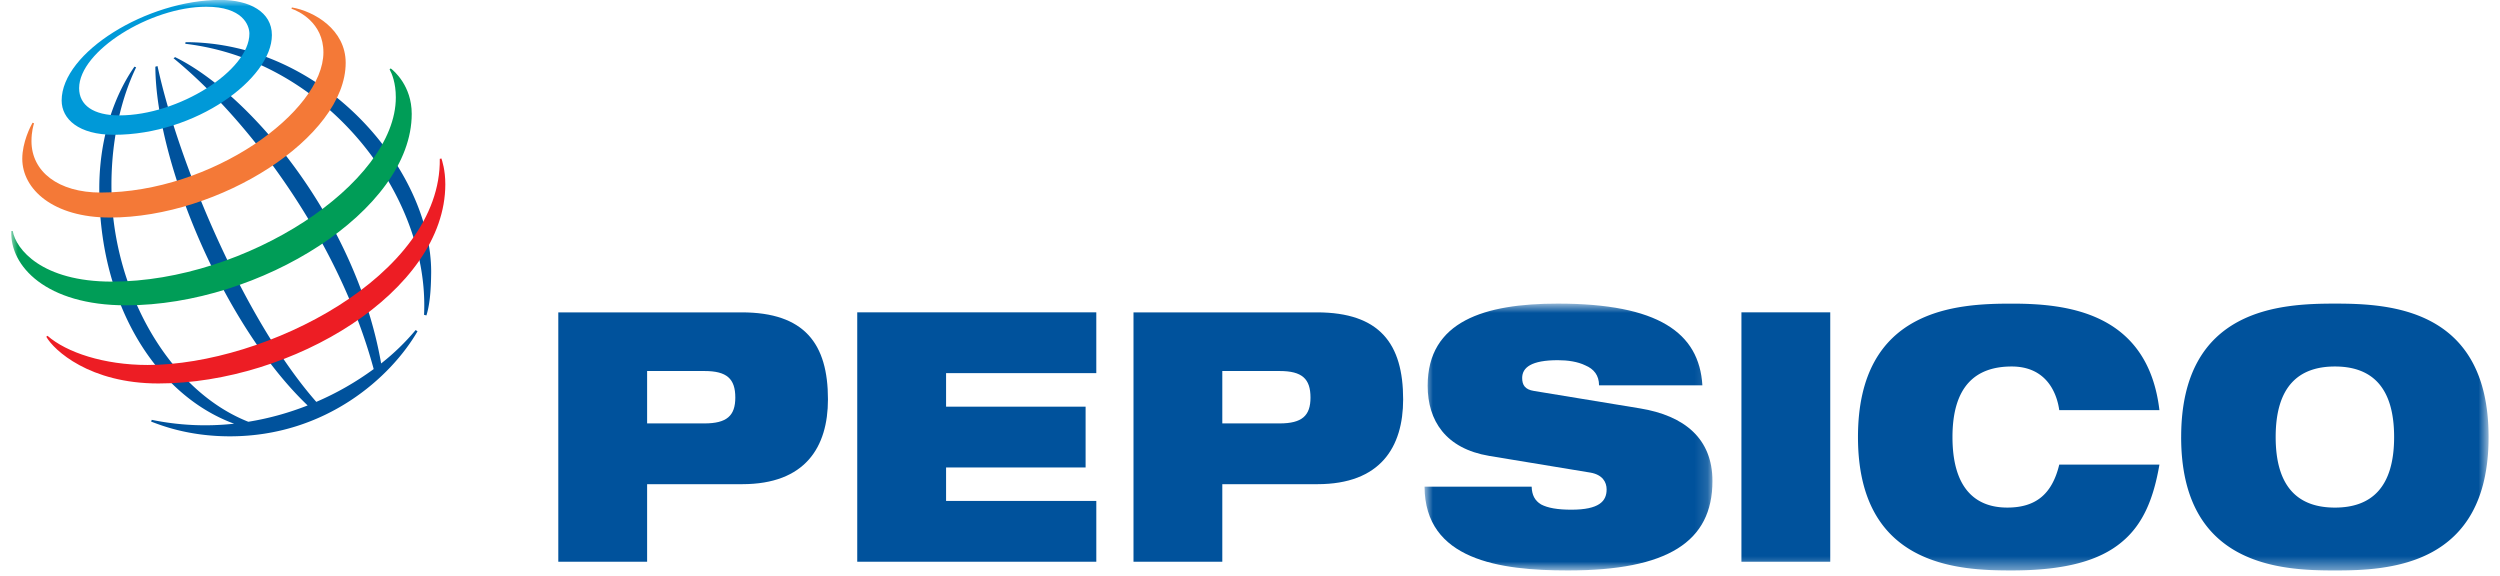<?xml version="1.0" encoding="UTF-8"?>
<svg xmlns="http://www.w3.org/2000/svg" xmlns:xlink="http://www.w3.org/1999/xlink" width="191" height="44" viewBox="0 0 191 44">
  <defs>
    <path id="a" d="M1.864.79H23.86v20.386H1.864z"></path>
    <path id="c" d="M0 43.589h189.27V-.001H0z"></path>
  </defs>
  <g fill="none" fill-rule="evenodd" transform="translate(.86 -.007)">
    <path fill="#00529C" d="M41.794 42.923h6.786v-5.925h7.269c4.812 0 6.547-2.83 6.547-6.482 0-4.243-1.783-6.644-6.598-6.644H41.794v19.05zm6.786-14.57h4.38c1.71 0 2.358.588 2.358 2.028 0 1.387-.647 1.975-2.358 1.975h-4.38v-4.003zM64.633 23.871h18.264v4.643H71.42v2.562H82.08v4.643H71.42v2.56h11.478v4.643H64.633zM85.739 42.923h6.785v-5.925h7.269c4.812 0 6.547-2.83 6.547-6.482 0-4.243-1.783-6.644-6.597-6.644H85.739v19.05zm6.785-14.57h4.38c1.711 0 2.358.588 2.358 2.028 0 1.387-.647 1.975-2.358 1.975h-4.38v-4.003z"></path>
    <g transform="translate(106.111 22.412)">
      <mask id="b" fill="#fff">
        <use xlink:href="#a"></use>
      </mask>
      <path fill="#00529C" d="M6.798 12.424c-3.322-.56-4.696-2.694-4.696-5.36 0-4.94 4.356-6.274 9.943-6.274 7.65 0 10.805 2.213 11.046 6.245h-7.895c0-.773-.408-1.255-1.037-1.52-.6-.296-1.369-.402-2.114-.402-2.024 0-2.722.561-2.722 1.36 0 .535.218.882.892.988l8.11 1.334c3.418.561 5.535 2.322 5.535 5.551 0 4.64-3.416 6.832-11.046 6.832-5.223 0-10.927-.802-10.95-6.403h8.183c.022.638.236 1.064.72 1.358.506.267 1.251.402 2.31.402 2.12 0 2.698-.64 2.698-1.548 0-.562-.313-1.12-1.228-1.284l-7.75-1.279z" mask="url(#b)"></path>
    </g>
    <mask id="d" fill="#fff">
      <use xlink:href="#c"></use>
    </mask>
    <path fill="#00529C" d="M132.185 42.922h6.786V23.87h-6.786zM164.12 35.504c-.432 2.506-1.202 4.537-2.889 5.924-1.66 1.387-4.258 2.162-8.399 2.162-4.114 0-11.743-.32-11.743-10.193 0-9.871 7.629-10.192 11.743-10.192 4.09 0 10.397.585 11.288 8.138h-7.653c-.191-1.361-1.011-3.336-3.635-3.336-2.766 0-4.523 1.52-4.523 5.39 0 3.867 1.709 5.389 4.186 5.389 2.144 0 3.417-.987 3.972-3.282h7.653zM165.78 33.397c0 9.87 7.63 10.194 11.747 10.194 4.115 0 11.741-.323 11.741-10.194s-7.626-10.194-11.74-10.194c-4.118 0-11.747.323-11.747 10.194m7.22 0c0-3.87 1.757-5.39 4.526-5.39 2.767 0 4.523 1.52 4.523 5.39 0 3.867-1.756 5.39-4.523 5.39-2.77 0-4.526-1.523-4.526-5.39M30.896 25.223a17.723 17.723 0 0 1-2.637 2.552C26.34 16.785 18.242 7.178 12.519 4.372l-.121.085C18.154 9.17 25.022 18.322 27.69 28.204a22.3 22.3 0 0 1-4.385 2.506c-5.433-6.18-10.497-18.095-12.131-25.655l-.165.048c.037 7.34 5.26 19.802 11.635 25.88-1.416.556-2.936.99-4.533 1.247-6.11-2.412-10.457-10.141-10.457-18.058 0-5.168 1.58-8.365 1.886-9.022l-.13-.05c-.369.556-2.685 3.754-2.685 9.334 0 8.952 4.428 15.79 10.3 17.944a20.21 20.21 0 0 1-6.294-.296l-.043.137c.63.23 2.762 1.123 6.012 1.123 7.361 0 12.335-4.559 14.338-8.024l-.143-.095zm.642-1.162c.437-9.143-7.465-19.432-18.241-20.708l.016-.124c10.624 0 18.768 9.807 18.768 17.544-.01 1.612-.138 2.61-.363 3.333l-.18-.045z" mask="url(#d)"></path>
    <path fill="#0099D8" d="M18.194 2.58c0 2.812-5.41 6.243-9.932 6.243-1.998 0-3.077-.781-3.077-2.078 0-2.851 5.47-6.224 9.714-6.224 2.764 0 3.295 1.4 3.295 2.06M15.968 0C10.39 0 3.85 4.013 3.85 7.684c0 1.42 1.3 2.621 3.998 2.621 6.253 0 12.065-4.288 12.065-7.62C19.913.928 18.226 0 15.968 0" mask="url(#d)"></path>
    <path fill="#F47937" d="M1.627 9.382c-.157.273-.785 1.496-.785 2.753 0 2.332 2.36 4.492 6.7 4.492 8.357 0 18.008-6.128 18.008-11.822 0-2.552-2.425-3.944-4.11-4.23l-.031.098c.522.167 2.44 1.054 2.44 3.333 0 4.537-8.52 10.712-17.007 10.712-3.25 0-5.297-1.598-5.297-3.93 0-.736.154-1.22.196-1.361l-.114-.045z" mask="url(#d)"></path>
    <path fill="#009D57" d="M28.991 5.233c.231.172 1.605 1.316 1.605 3.476 0 7.377-11.584 14.625-21.824 14.625-6.11 0-8.895-3.008-8.767-5.678h.108c.239 1.387 2.22 3.867 7.566 3.867 10.256 0 21.702-7.502 21.702-14.072 0-1.13-.305-1.832-.477-2.144l.087-.074z" mask="url(#d)"></path>
    <path fill="#ED1D24" d="M32.864 12.114c.048.16.298.863.298 1.97 0 8.2-11.726 15.22-21.918 15.22-5.25 0-7.99-2.54-8.568-3.57l.093-.072c1.45 1.268 4.31 2.229 7.65 2.229 9.006 0 22.44-6.832 22.32-15.748l.125-.029z" mask="url(#d)"></path>
  </g>
</svg>
